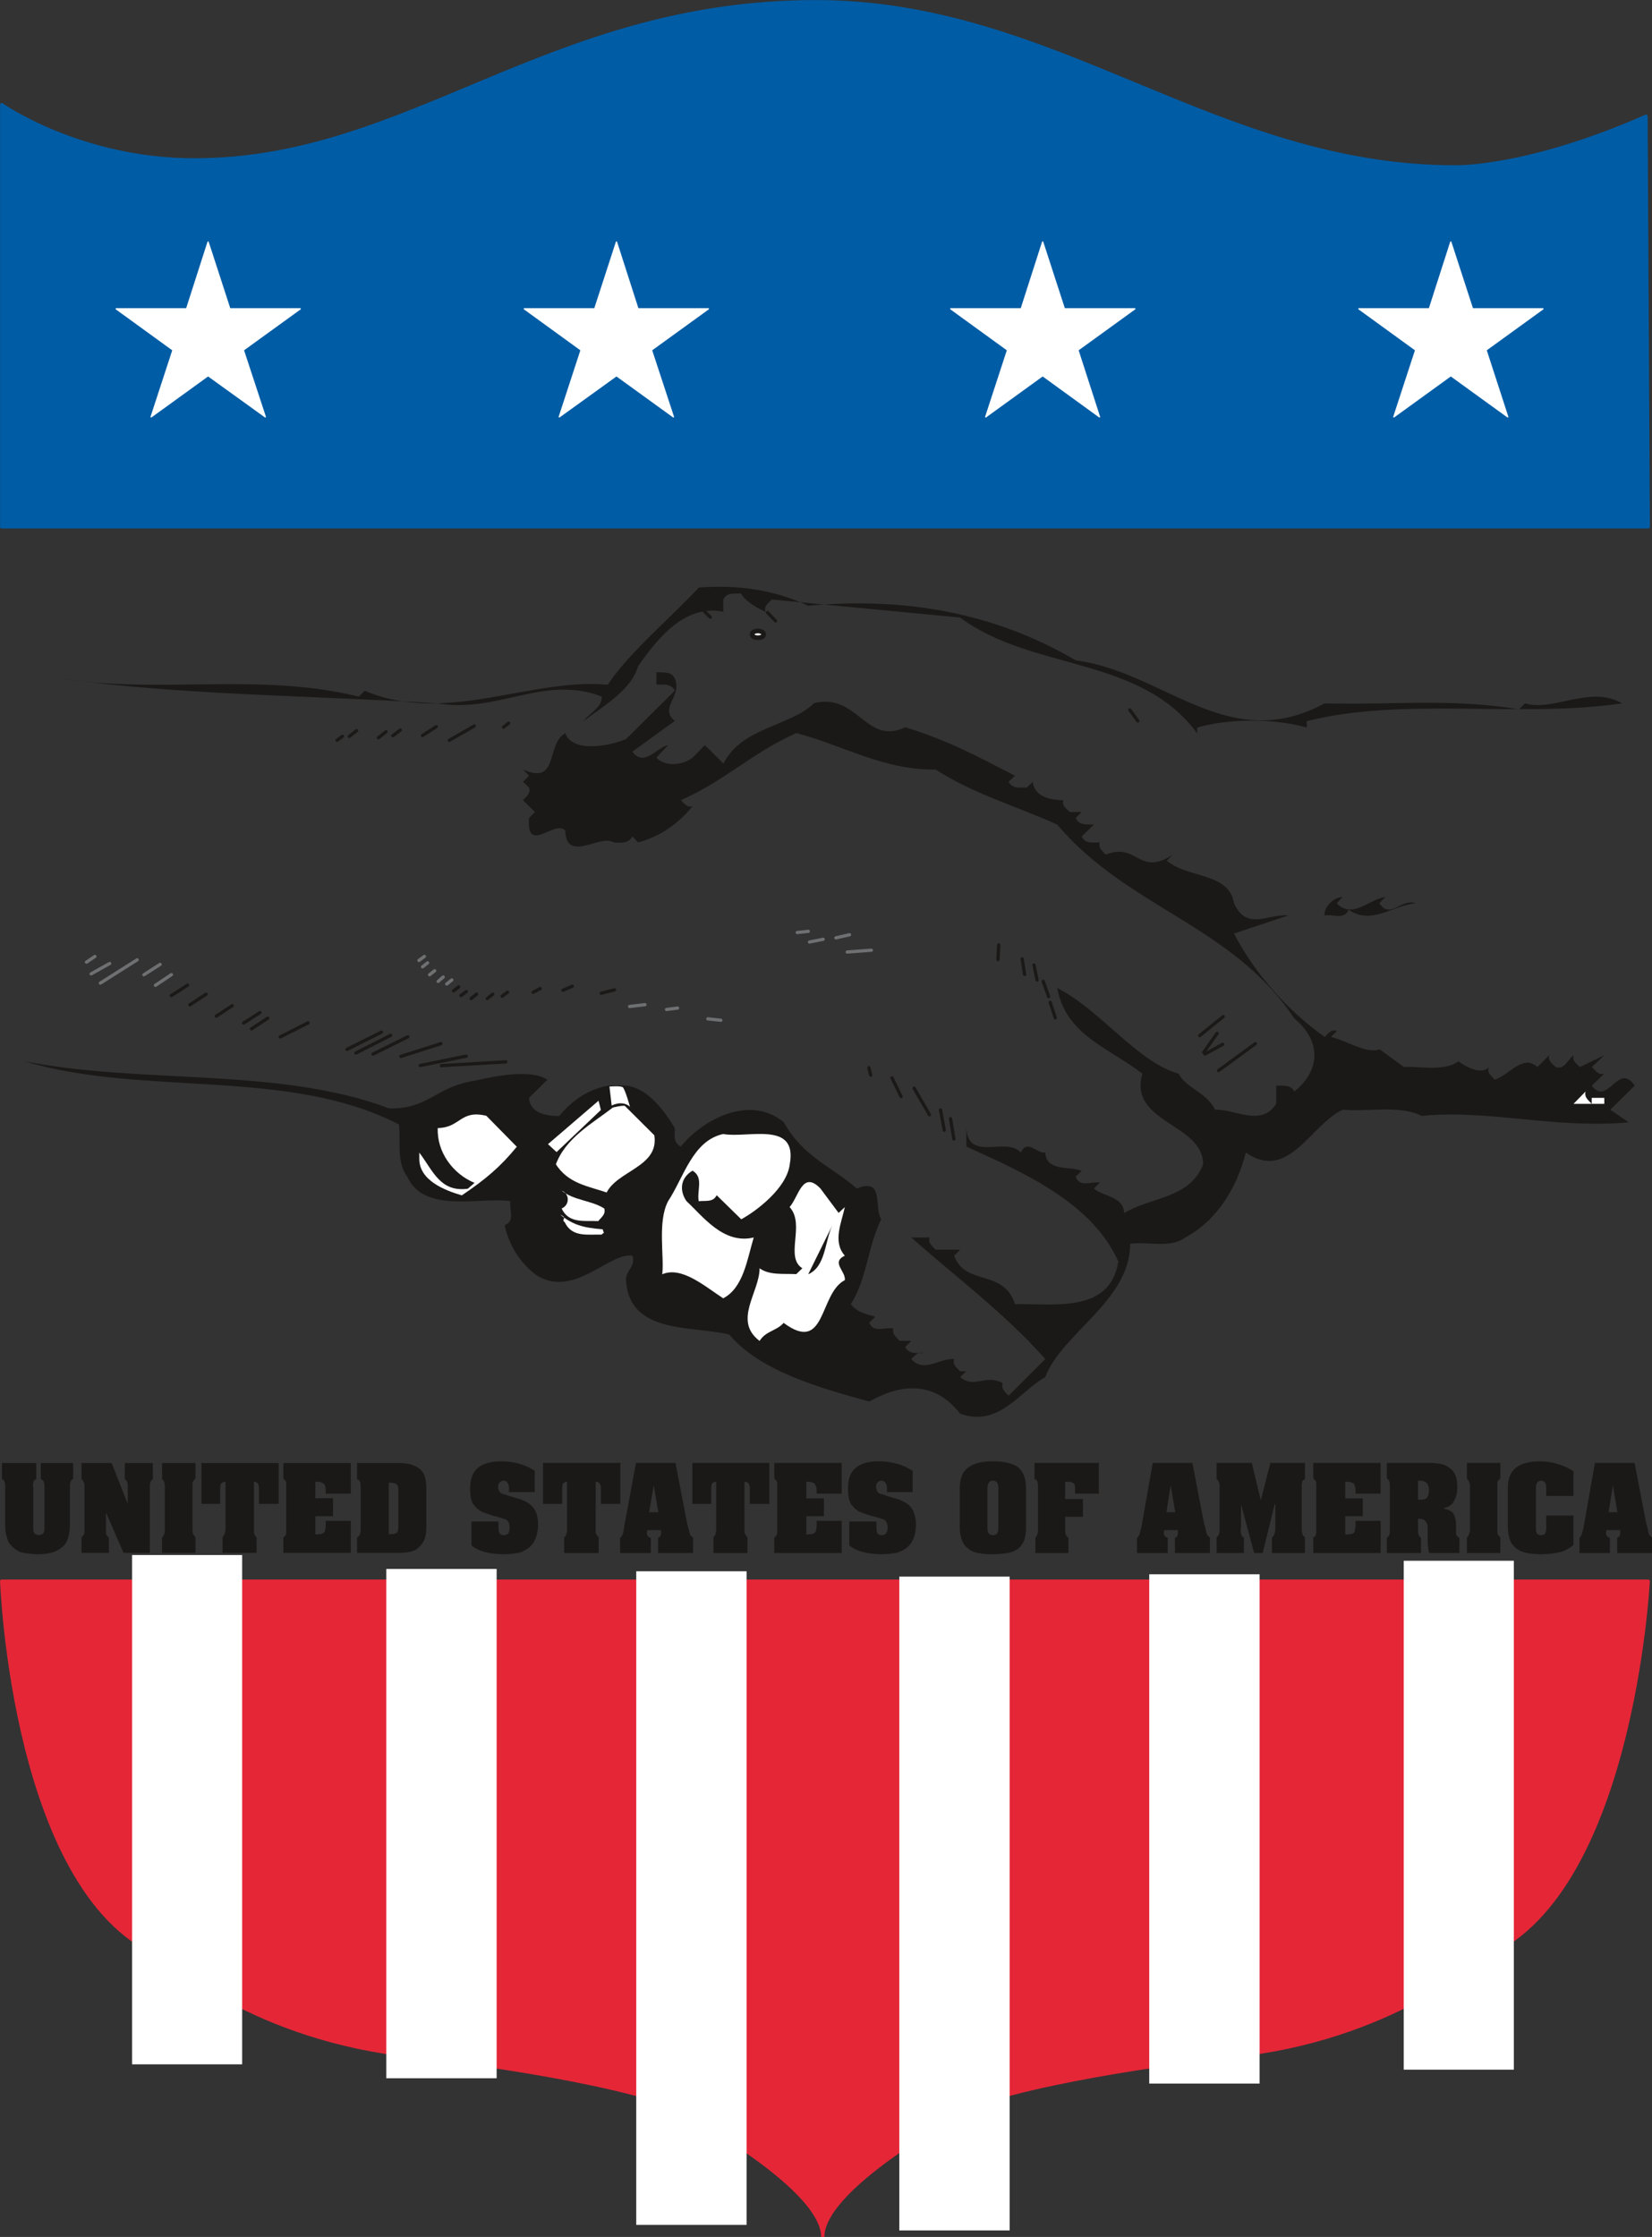 <svg xmlns="http://www.w3.org/2000/svg" xml:space="preserve" width="127.1mm" height="650.419" fill-rule="evenodd" stroke-linejoin="round" stroke-width="28.222" preserveAspectRatio="xMidYMid" version="1.2" viewBox="0 0 12710 17209"><rect x="0" y="0" width="12710" height="17209" fill="#333333" stroke="none"/><defs class="ClipPathGroup"><clipPath id="a" clipPathUnits="userSpaceOnUse"><path d="M0 0h12710v17209H0z"/></clipPath></defs><g class="SlideGroup"><g class="Slide" clip-path="url(#a)"><g class="Page"><g class="com.sun.star.drawing.ClosedBezierShape"><path fill="none" d="M470 4514h12012v1130H470z" class="BoundingBox"/><path fill="#1B1918" d="M6218 4660c773-71 1456 66 2058 420 681 89 1173 733 1915 331 556 13 970-40 1496 46l46-46c221 66 500-143 747 0-780 115-1677-52-2426 137v49c-254-71-594-71-843 0v45c-442-600-1265-476-1824-891l-1449-139c-25 28-63 48-48 94 99 43-145-46-188-140-48 3-109-13-137 46v94c-300-59-508 209-656 420-50 178-251 295-421 422 46-61 145-104 142-189-442-172-800 131-1262 52-1024-64-1903-59-2898-189 789 117 1524-50 2291 137l45-45c625 265 1278-102 1870-46 155-239 498-529 701-748 307-24 589 21 841 140Z"/></g><g class="com.sun.star.drawing.ClosedBezierShape"><path fill="none" d="M188 5171h12390v5730H188z" class="BoundingBox"/><path fill="#1B1918" d="M4677 8352c-145 28-270 106-374 233-99 3-226-23-233-139l142-140c-160-102-523 5-589 13-272 50-336 215-629 208-846-320-1900-183-2806-363 916 276 2026 45 2882 487 13 137-20 290 64 402 129 289 575 152 793 188-12 63 41 152-45 185 33 142 104 272 233 376 292 201 569-170 750-142 30 81-54 117-49 188 26 419 503 348 795 419 234 279 689 409 1077 515 242-137 501-162 699 94 300 104 447-162 655-282 127-337 656-591 653-1026 140-18 310 38 424-48 254-135 402-399 466-653 330 229 498-218 747-330 200 18 434-38 607 48 500-53 1031 102 1592 49l-142-97 188-185c-127-188-208 165-330 0l96-92c-45 13-66-23-96-51l96-91-188 91c-22-23-63-48-48-91-46 33-71 114-137 91-25-23-63-48-51-91l-91 91c-109-104-219 64-328 97-25-28-61-51-46-97-48 61-170 5-233-45-112 86-338 33-419 45l-188-137c-97 38-249-64-374-95l46-46c-46-15-66 21-94 46-290-203-544-498-698-795l419-140c-163-12-320 122-419-93-37-239-360-191-517-328l46-46c-262 173-272-99-516 0-23-28-58-48-46-94-53 0-109 13-139-46l94-91c-54-5-112 10-140-51l46-46h-92c-25-27-63-48-48-91-97 0-224-25-236-142l-46 45c-51-2-109 13-140-45l49-46c-303-157-516-272-844-373-302 144-366-267-701-186-180 178-559 186-698 465l-143-142-94 96c-68 56-210 77-279 0l91-96c-91 18-185 173-276 51l327-237c-124-99 59-190 0-325-28-60-89-45-142-50v96c53 0 114-10 142 46l-376 373c-127 53-411 109-467-46-152 87-46 404-325 280l46 48-46 46 46 45c15 44-21 69-46 97l91 91-45 46c-21 287 200 8 279 97 8 254 272 23 373 91 54 0 112 13 143-46l45 46c160-43 303-137 419-279-43 15-63-21-91-46 345-152 544-363 889-516 356 92 673 287 1072 280 292 190 625 282 935 424 546 645 1349 775 1824 1491 206 170 206 397 0 562-28-56-89-43-139-45v139c-115 181-313 41-469 46-81-147-216-157-282-277-320-91-599-489-934-659 66 363 396 458 655 659-109 381 470 381 467 699-104 264-404 249-607 373-7-130-155-124-233-188l45-46c-63-12-152 41-185-45l46-46c-97-38-270 8-280-140-66 10-137-109-188 0-112-127-404 76-419-188v142c429 194 968 430 1169 884-64 399-488 323-795 328-87-274-384-137-468-373l46-46h-188c-25-28-61-48-46-94h-142c315 282 711 574 1031 935l-282 282c-25-28-61-51-45-97-133-71-219 46-328-46l48-45h-48c-26-28-61-49-46-94-114-8-231 111-330 0 28-26 53-61 96-46-53 0-114 10-142-46l46-48h-91c-23-28-59-51-46-94-64-15-155 38-186-46l46-45c-68-21-140-33-188-97 125-196 130-444 234-653-59-86 28-327-188-236-188-168-412-241-561-510-265-219-628-18-793 187-61-33-46-88-46-142-86-142-231-343-421-327h-94Z"/></g><g class="com.sun.star.drawing.ClosedBezierShape"><path fill="none" d="M10189 6900h705v148h-705z" class="BoundingBox"/><path fill="#1B1918" d="M10284 6949c124 125 246-31 374-48l-46 48c87 128 168-41 280 0-173 15-343 172-517 49-30 84-122 30-185 46-4-69 73-143 139-143l-45 48Z"/></g><g class="com.sun.star.drawing.ClosedBezierShape"><path fill="none" d="M12105 8397h239v96h-239z" class="BoundingBox"/><path fill="#FFF" d="M12246 8492v-46h97v46h-237l93-95c-12 46 23 67 47 95Z"/></g><g class="com.sun.star.drawing.ClosedBezierShape"><path fill="none" d="M3226 8574h752v624h-752z" class="BoundingBox"/><path fill="#FFF" d="M3976 8822c-127 155-239 250-423 374-129-38-329-114-327-283v-46c106 140 160 306 373 278l52-45c-169-70-291-240-283-422 175-2 172-143 374-94l234 238Z"/></g><g class="com.sun.star.drawing.ClosedBezierShape"><path fill="none" d="M5093 8724h992v1266h-992z" class="BoundingBox"/><path fill="#FFF" d="M6076 8958c-23 183-257 359-373 422l-189-185c-28 56-84 40-138 46-17-79 41-183-48-235-96 57-101 156-46 235 122 111 282 335 517 279-51 169-79 387-235 468-144-94-320-249-469-185 17-133-38-405 45-562 120-181 188-466 424-517 189 35 575-106 512 234Z"/></g><g class="com.sun.star.drawing.ClosedBezierShape"><path fill="none" d="M5752 9094h750v1224h-750z" class="BoundingBox"/><path fill="#FFF" d="m6312 9143 46-45-46 45 140 188 48-45c-25 118-96 267 0 374-109 51 8 119 0 188-200 102-142 573-471 329-55 63-137 61-185 139-207-157 0-374 0-559 76 55 183 40 282 45l47-45c-138-87 25-336-98-471 70-79 98-286 237-143Z"/></g><g class="com.sun.star.drawing.ClosedBezierShape"><path fill="none" d="M4320 9159h333v236h-333z" class="BoundingBox"/><path fill="#FFF" d="M4649 9297c13 46-23 67-46 97-106-5-227 21-282-97 63-26 63-113 0-138 93 77 227 74 328 138Z"/></g><g class="com.sun.star.drawing.ClosedBezierShape"><path fill="none" d="M6218 9425h187v379h-187z" class="BoundingBox"/><path fill="#1B1918" d="m6218 9803 186-377c-59 125-51 319-186 377Z"/></g><g fill="none" class="com.sun.star.drawing.LineShape"><path d="M652 7345h92v71h-92z" class="BoundingBox"/><path stroke="#6E7071" stroke-linecap="round" stroke-linejoin="miter" stroke-width="25" d="m665 7402 65-44"/></g><g fill="none" class="com.sun.star.drawing.LineShape"><path d="M688 7399h170v107H688z" class="BoundingBox"/><path stroke="#6E7071" stroke-linecap="round" stroke-linejoin="miter" stroke-width="25" d="m701 7492 143-80"/></g><g fill="none" class="com.sun.star.drawing.LineShape"><path d="M759 7371h310v206H759z" class="BoundingBox"/><path stroke="#6E7071" stroke-linecap="round" stroke-linejoin="miter" stroke-width="25" d="m772 7563 283-179"/></g><g fill="none" class="com.sun.star.drawing.LineShape"><path d="M1094 7406h152v107h-152z" class="BoundingBox"/><path stroke="#6E7071" stroke-linecap="round" stroke-linejoin="miter" stroke-width="25" d="m1107 7499 125-80"/></g><g fill="none" class="com.sun.star.drawing.LineShape"><path d="M1183 7485h150v109h-150z" class="BoundingBox"/><path stroke="#6E7071" stroke-linecap="round" stroke-linejoin="miter" stroke-width="25" d="m1196 7580 123-82"/></g><g fill="none" class="com.sun.star.drawing.LineShape"><path d="M1305 7566h152v107h-152z" class="BoundingBox"/><path stroke="#1B1918" stroke-linecap="round" stroke-linejoin="miter" stroke-width="25" d="m1318 7659 125-80"/></g><g fill="none" class="com.sun.star.drawing.LineShape"><path d="M1448 7635h152v109h-152z" class="BoundingBox"/><path stroke="#1B1918" stroke-linecap="round" stroke-linejoin="miter" stroke-width="25" d="m1461 7730 125-82"/></g><g fill="none" class="com.sun.star.drawing.LineShape"><path d="M1651 7724h150v107h-150z" class="BoundingBox"/><path stroke="#1B1918" stroke-linecap="round" stroke-linejoin="miter" stroke-width="25" d="m1664 7817 123-80"/></g><g fill="none" class="com.sun.star.drawing.LineShape"><path d="M1862 7777h152v107h-152z" class="BoundingBox"/><path stroke="#1B1918" stroke-linecap="round" stroke-linejoin="miter" stroke-width="25" d="m1875 7870 125-80"/></g><g fill="none" class="com.sun.star.drawing.LineShape"><path d="M1922 7820h152v109h-152z" class="BoundingBox"/><path stroke="#1B1918" stroke-linecap="round" stroke-linejoin="miter" stroke-width="25" d="m1935 7915 125-82"/></g><g fill="none" class="com.sun.star.drawing.LineShape"><path d="M2143 7856h241v135h-241z" class="BoundingBox"/><path stroke="#1B1918" stroke-linecap="round" stroke-linejoin="miter" stroke-width="25" d="m2156 7977 214-108"/></g><g fill="none" class="com.sun.star.drawing.LineShape"><path d="M2657 7927h292v160h-292z" class="BoundingBox"/><path stroke="#1B1918" stroke-linecap="round" stroke-linejoin="miter" stroke-width="25" d="m2670 8073 265-133"/></g><g fill="none" class="com.sun.star.drawing.LineShape"><path d="M2725 7952h295v163h-295z" class="BoundingBox"/><path stroke="#1B1918" stroke-linecap="round" stroke-linejoin="miter" stroke-width="25" d="m2738 8101 268-136"/></g><g fill="none" class="com.sun.star.drawing.LineShape"><path d="M2857 7963h295v160h-295z" class="BoundingBox"/><path stroke="#1B1918" stroke-linecap="round" stroke-linejoin="miter" stroke-width="25" d="m2870 8109 268-133"/></g><g fill="none" class="com.sun.star.drawing.LineShape"><path d="M3071 8016h335v125h-335z" class="BoundingBox"/><path stroke="#1B1918" stroke-linecap="round" stroke-linejoin="miter" stroke-width="25" d="m3084 8127 308-98"/></g><g fill="none" class="com.sun.star.drawing.LineShape"><path d="M3220 8112h381v99h-381z" class="BoundingBox"/><path stroke="#1B1918" stroke-linecap="round" stroke-linejoin="miter" stroke-width="25" d="m3233 8197 354-72"/></g><g fill="none" class="com.sun.star.drawing.LineShape"><path d="M3383 8156h523v56h-523z" class="BoundingBox"/><path stroke="#1B1918" stroke-linecap="round" stroke-linejoin="miter" stroke-width="25" d="m3396 8198 496-29"/></g><g class="com.sun.star.drawing.ClosedBezierShape"><path fill="none" d="M4237 8471h838v749h-838z" class="BoundingBox"/><path fill="#FFF" d="m4816 8491 235 234c46 270-301 293-374 471-153-54-319-71-420-237 76-216 290-331 450-455 0 0 81-22 109-13Z"/><path fill="none" stroke="#1B1918" stroke-linecap="square" stroke-linejoin="miter" stroke-width="36" d="m4816 8491 235 234c46 270-301 293-374 471-153-54-319-71-420-237 76-216 290-331 450-455 0 0 81-22 109-13Z"/></g><g class="com.sun.star.drawing.ClosedBezierShape"><path fill="none" d="M4689 8357h159v160h-159z" class="BoundingBox"/><path fill="#FFF" d="M4689 8359s84-7 102 5c18 13 56 151 56 151s-48-54-141-10l-17-146Z"/></g><g class="com.sun.star.drawing.PolyPolygonShape"><path fill="none" d="M4216 8468h408v396h-408z" class="BoundingBox"/><path fill="#FFF" d="m4282 8863 341-324-18-71-389 334 66 61Z"/></g><g class="com.sun.star.drawing.ClosedBezierShape"><path fill="none" d="M4310 9345h338v155h-338z" class="BoundingBox"/><path fill="#FFF" d="M4637 9457c12 46 17 13-8 41-108-3-227 23-284-95-33-25 28-33-35-58 97 76 171 100 327 112Z"/></g><g fill="none" class="com.sun.star.drawing.LineShape"><path d="M2580 5651h69v58h-69z" class="BoundingBox"/><path stroke="#1B1918" stroke-linecap="round" stroke-linejoin="miter" stroke-width="25" d="m2593 5695 42-31"/></g><g fill="none" class="com.sun.star.drawing.LineShape"><path d="M2674 5608h84v71h-84z" class="BoundingBox"/><path stroke="#1B1918" stroke-linecap="round" stroke-linejoin="miter" stroke-width="25" d="m2687 5665 57-44"/></g><g fill="none" class="com.sun.star.drawing.LineShape"><path d="M2898 5616h86v74h-86z" class="BoundingBox"/><path stroke="#1B1918" stroke-linecap="round" stroke-linejoin="miter" stroke-width="25" d="m2911 5676 59-47"/></g><g fill="none" class="com.sun.star.drawing.LineShape"><path d="M3010 5603h84v71h-84z" class="BoundingBox"/><path stroke="#1B1918" stroke-linecap="round" stroke-linejoin="miter" stroke-width="25" d="m3023 5660 57-44"/></g><g fill="none" class="com.sun.star.drawing.LineShape"><path d="M3238 5578h132v94h-132z" class="BoundingBox"/><path stroke="#1B1918" stroke-linecap="round" stroke-linejoin="miter" stroke-width="25" d="m3251 5658 105-67"/></g><g fill="none" class="com.sun.star.drawing.LineShape"><path d="M3444 5572h219v137h-219z" class="BoundingBox"/><path stroke="#1B1918" stroke-linecap="round" stroke-linejoin="miter" stroke-width="25" d="m3457 5695 192-110"/></g><g fill="none" class="com.sun.star.drawing.LineShape"><path d="M3861 5550h66v58h-66z" class="BoundingBox"/><path stroke="#1B1918" stroke-linecap="round" stroke-linejoin="miter" stroke-width="25" d="m3874 5594 39-31"/></g><g fill="none" class="com.sun.star.drawing.LineShape"><path d="M3210 7345h69v58h-69z" class="BoundingBox"/><path stroke="#6E7071" stroke-linecap="round" stroke-linejoin="miter" stroke-width="25" d="m3223 7389 42-31"/></g><g fill="none" class="com.sun.star.drawing.LineShape"><path d="M3238 7394h66v58h-66z" class="BoundingBox"/><path stroke="#6E7071" stroke-linecap="round" stroke-linejoin="miter" stroke-width="25" d="m3251 7438 39-31"/></g><g fill="none" class="com.sun.star.drawing.LineShape"><path d="M3292 7455h66v58h-66z" class="BoundingBox"/><path stroke="#6E7071" stroke-linecap="round" stroke-linejoin="miter" stroke-width="25" d="m3305 7499 39-31"/></g><g fill="none" class="com.sun.star.drawing.LineShape"><path d="M3358 7503h66v61h-66z" class="BoundingBox"/><path stroke="#6E7071" stroke-linecap="round" stroke-linejoin="miter" stroke-width="25" d="m3371 7550 39-34"/></g><g fill="none" class="com.sun.star.drawing.LineShape"><path d="M3424 7526h66v58h-66z" class="BoundingBox"/><path stroke="#6E7071" stroke-linecap="round" stroke-linejoin="miter" stroke-width="25" d="m3437 7570 39-31"/></g><g fill="none" class="com.sun.star.drawing.LineShape"><path d="M3477 7579h66v58h-66z" class="BoundingBox"/><path stroke="#1B1918" stroke-linecap="round" stroke-linejoin="miter" stroke-width="25" d="m3490 7623 39-31"/></g><g fill="none" class="com.sun.star.drawing.LineShape"><path d="M3533 7615h69v58h-69z" class="BoundingBox"/><path stroke="#1B1918" stroke-linecap="round" stroke-linejoin="miter" stroke-width="25" d="m3546 7659 42-31"/></g><g fill="none" class="com.sun.star.drawing.LineShape"><path d="M3612 7635h69v61h-69z" class="BoundingBox"/><path stroke="#1B1918" stroke-linecap="round" stroke-linejoin="miter" stroke-width="25" d="m3625 7682 42-34"/></g><g fill="none" class="com.sun.star.drawing.LineShape"><path d="M3736 7635h69v61h-69z" class="BoundingBox"/><path stroke="#1B1918" stroke-linecap="round" stroke-linejoin="miter" stroke-width="25" d="m3749 7682 42-34"/></g><g fill="none" class="com.sun.star.drawing.LineShape"><path d="M3850 7620h69v58h-69z" class="BoundingBox"/><path stroke="#1B1918" stroke-linecap="round" stroke-linejoin="miter" stroke-width="25" d="m3863 7664 42-31"/></g><g fill="none" class="com.sun.star.drawing.LineShape"><path d="M4089 7592h81v56h-81z" class="BoundingBox"/><path stroke="#1B1918" stroke-linecap="round" stroke-linejoin="miter" stroke-width="25" d="m4102 7634 54-29"/></g><g fill="none" class="com.sun.star.drawing.LineShape"><path d="M4318 7574h99v58h-99z" class="BoundingBox"/><path stroke="#1B1918" stroke-linecap="round" stroke-linejoin="miter" stroke-width="25" d="m4331 7618 72-31"/></g><g fill="none" class="com.sun.star.drawing.LineShape"><path d="M4612 7602h130v53h-130z" class="BoundingBox"/><path stroke="#1B1918" stroke-linecap="round" stroke-linejoin="miter" stroke-width="25" d="m4625 7641 103-26"/></g><g fill="none" class="com.sun.star.drawing.LineShape"><path d="M4831 7716h145v41h-145z" class="BoundingBox"/><path stroke="#6E7071" stroke-linecap="round" stroke-linejoin="miter" stroke-width="25" d="m4844 7743 118-14"/></g><g fill="none" class="com.sun.star.drawing.LineShape"><path d="M5115 7742h112v38h-112z" class="BoundingBox"/><path stroke="#6E7071" stroke-linecap="round" stroke-linejoin="miter" stroke-width="25" d="m5128 7766 85-11"/></g><g fill="none" class="com.sun.star.drawing.LineShape"><path d="M5433 7825h127v38h-127z" class="BoundingBox"/><path stroke="#6E7071" stroke-linecap="round" stroke-linejoin="miter" stroke-width="25" d="m5446 7838 100 11"/></g><g fill="none" class="com.sun.star.drawing.LineShape"><path d="M6215 7213h132v48h-132z" class="BoundingBox"/><path stroke="#6E7071" stroke-linecap="round" stroke-linejoin="miter" stroke-width="25" d="m6228 7247 105-21"/></g><g fill="none" class="com.sun.star.drawing.LineShape"><path d="M6121 7152h112v36h-112z" class="BoundingBox"/><path stroke="#6E7071" stroke-linecap="round" stroke-linejoin="miter" stroke-width="25" d="m6134 7174 85-9"/></g><g fill="none" class="com.sun.star.drawing.LineShape"><path d="M6418 7178h132v51h-132z" class="BoundingBox"/><path stroke="#6E7071" stroke-linecap="round" stroke-linejoin="miter" stroke-width="25" d="m6431 7215 105-24"/></g><g fill="none" class="com.sun.star.drawing.LineShape"><path d="M6505 7297h213v41h-213z" class="BoundingBox"/><path stroke="#6E7071" stroke-linecap="round" stroke-linejoin="miter" stroke-width="25" d="m6518 7324 186-14"/></g><g fill="none" class="com.sun.star.drawing.LineShape"><path d="M7665 7256h33v140h-33z" class="BoundingBox"/><path stroke="#1B1918" stroke-linecap="round" stroke-linejoin="miter" stroke-width="25" d="m7678 7382 6-113"/></g><g fill="none" class="com.sun.star.drawing.LineShape"><path d="M7851 7363h46v147h-46z" class="BoundingBox"/><path stroke="#1B1918" stroke-linecap="round" stroke-linejoin="miter" stroke-width="25" d="m7883 7496-19-120"/></g><g fill="none" class="com.sun.star.drawing.LineShape"><path d="M7942 7411h51v142h-51z" class="BoundingBox"/><path stroke="#1B1918" stroke-linecap="round" stroke-linejoin="miter" stroke-width="25" d="m7979 7539-24-115"/></g><g fill="none" class="com.sun.star.drawing.LineShape"><path d="M8013 7536h69v145h-69z" class="BoundingBox"/><path stroke="#1B1918" stroke-linecap="round" stroke-linejoin="miter" stroke-width="25" d="m8068 7667-42-118"/></g><g fill="none" class="com.sun.star.drawing.LineShape"><path d="M8067 7698h66v147h-66z" class="BoundingBox"/><path stroke="#1B1918" stroke-linecap="round" stroke-linejoin="miter" stroke-width="25" d="m8119 7831-39-120"/></g><g fill="none" class="com.sun.star.drawing.LineShape"><path d="M7300 8593h53v183h-53z" class="BoundingBox"/><path stroke="#1B1918" stroke-linecap="round" stroke-linejoin="miter" stroke-width="25" d="m7339 8762-26-156"/></g><g fill="none" class="com.sun.star.drawing.LineShape"><path d="M7223 8526h56v183h-56z" class="BoundingBox"/><path stroke="#1B1918" stroke-linecap="round" stroke-linejoin="miter" stroke-width="25" d="m7265 8695-29-156"/></g><g fill="none" class="com.sun.star.drawing.LineShape"><path d="M7020 8359h145v231h-145z" class="BoundingBox"/><path stroke="#1B1918" stroke-linecap="round" stroke-linejoin="miter" stroke-width="25" d="m7151 8576-118-204"/></g><g fill="none" class="com.sun.star.drawing.LineShape"><path d="M6850 8280h97v170h-97z" class="BoundingBox"/><path stroke="#1B1918" stroke-linecap="round" stroke-linejoin="miter" stroke-width="25" d="m6933 8436-70-143"/></g><g fill="none" class="com.sun.star.drawing.LineShape"><path d="M6672 8201h41v84h-41z" class="BoundingBox"/><path stroke="#1B1918" stroke-linecap="round" stroke-linejoin="miter" stroke-width="25" d="m6699 8271-14-57"/></g><g fill="none" class="com.sun.star.drawing.LineShape"><path d="M9217 7808h208v173h-208z" class="BoundingBox"/><path stroke="#1B1918" stroke-linecap="round" stroke-linejoin="miter" stroke-width="25" d="m9230 7967 181-146"/></g><g fill="none" class="com.sun.star.drawing.LineShape"><path d="M9248 7937h130v173h-130z" class="BoundingBox"/><path stroke="#1B1918" stroke-linecap="round" stroke-linejoin="miter" stroke-width="25" d="m9261 8096 103-146"/></g><g fill="none" class="com.sun.star.drawing.LineShape"><path d="M9258 8021h163v102h-163z" class="BoundingBox"/><path stroke="#1B1918" stroke-linecap="round" stroke-linejoin="miter" stroke-width="25" d="m9271 8109 136-75"/></g><g fill="none" class="com.sun.star.drawing.LineShape"><path d="M9362 8016h310v234h-310z" class="BoundingBox"/><path stroke="#1B1918" stroke-linecap="round" stroke-linejoin="miter" stroke-width="25" d="m9375 8236 283-207"/></g><g fill="none" class="com.sun.star.drawing.LineShape"><path d="M8679 5448h89v112h-89z" class="BoundingBox"/><path stroke="#1B1918" stroke-linecap="round" stroke-linejoin="miter" stroke-width="25" d="m8754 5546-62-85"/></g><g fill="none" class="com.sun.star.drawing.LineShape"><path d="M5892 4699h89v92h-89z" class="BoundingBox"/><path stroke="#1B1918" stroke-linecap="round" stroke-linejoin="miter" stroke-width="25" d="m5905 4712 62 65"/></g><g fill="none" class="com.sun.star.drawing.LineShape"><path d="M5390 4673h89v89h-89z" class="BoundingBox"/><path stroke="#1B1918" stroke-linecap="round" stroke-linejoin="miter" stroke-width="25" d="m5403 4686 62 62"/></g><g class="com.sun.star.drawing.ClosedBezierShape"><path fill="none" d="M5768 4836h127v90h-127z" class="BoundingBox"/><path fill="#FFF" d="M5830 4906c26 0 46-10 46-26 0-14-20-26-46-26-24 0-44 12-44 26 0 16 20 26 44 26Z"/><path fill="none" stroke="#1B1918" stroke-linecap="square" stroke-linejoin="miter" stroke-width="36" d="M5830 4906c26 0 46-10 46-26 0-14-20-26-46-26-24 0-44 12-44 26 0 16 20 26 44 26Z"/></g><g class="com.sun.star.drawing.ClosedBezierShape"><path fill="none" d="M0 0h12695v4067H0z" class="BoundingBox"/><path fill="#005CA5" d="M13 4053V805s601 425 1483 425C3154 1230 4212 13 6277 13c1852 0 3068 1271 4921 1271 0 0 549 15 1466-390l17 3159H13Z"/><path fill="none" stroke="#005CA5" stroke-linecap="round" stroke-linejoin="miter" stroke-width="25" d="M13 4053V805s601 425 1483 425C3154 1230 4212 13 6277 13c1852 0 3068 1271 4921 1271 0 0 549 15 1466-390l17 3159H13Z"/></g><g class="com.sun.star.drawing.ClosedBezierShape"><path fill="none" d="M0 12151h12696v5059H0z" class="BoundingBox"/><path fill="#E52637" d="M13 12164s88 2453 1254 2894c0 0 686 635 1921 759 0 0 1288 140 1959 371 0 0 1183 617 1183 1021 0-404 1182-1021 1182-1021 670-231 1958-371 1958-371 1235-124 1924-759 1924-759 1163-441 1287-2894 1287-2894H13Z"/><path fill="none" stroke="#E52637" stroke-linecap="round" stroke-linejoin="miter" stroke-width="25" d="M13 12164s88 2453 1254 2894c0 0 686 635 1921 759 0 0 1288 140 1959 371 0 0 1183 617 1183 1021 0-404 1182-1021 1182-1021 670-231 1958-371 1958-371 1235-124 1924-759 1924-759 1163-441 1287-2894 1287-2894H13Z"/></g><g class="com.sun.star.drawing.PolyPolygonShape"><path fill="none" d="M1015 11963h849v3919h-849z" class="BoundingBox"/><path fill="#FFF" d="M1016 15881v-3918h847v3918h-847Z"/></g><g class="com.sun.star.drawing.PolyPolygonShape"><path fill="none" d="M4894 12088h851v5029h-851z" class="BoundingBox"/><path fill="#FFF" d="M4895 17116v-5028h849v5028h-849Z"/></g><g class="com.sun.star.drawing.PolyPolygonShape"><path fill="none" d="M2971 12070h851v3919h-851z" class="BoundingBox"/><path fill="#FFF" d="M2972 15988v-3918h849v3918h-849Z"/></g><g class="com.sun.star.drawing.PolyPolygonShape"><path fill="none" d="M10800 12007h848v3916h-848z" class="BoundingBox"/><path fill="#FFF" d="M11647 15922v-3915h-847v3915h847Z"/></g><g class="com.sun.star.drawing.PolyPolygonShape"><path fill="none" d="M6919 12129h850v5031h-850z" class="BoundingBox"/><path fill="#FFF" d="M7768 17159v-5030h-849v5030h849Z"/></g><g class="com.sun.star.drawing.PolyPolygonShape"><path fill="none" d="M8842 12111h850v3919h-850z" class="BoundingBox"/><path fill="#FFF" d="M9691 16029v-3918h-849v3918h849Z"/></g><g class="com.sun.star.drawing.PolyPolygonShape"><path fill="none" d="M878 1845h1449v1377H878z" class="BoundingBox"/><path fill="#FFF" d="m1163 3207 168-514-437-317h542l165-514 167 514h542l-438 317 169 514-440-317-438 317Z"/><path fill="none" stroke="#FFF" stroke-linejoin="miter" stroke-width="10" d="m1163 3207 168-514-437-317h542l165-514 167 514h542l-438 317 169 514-440-317-438 317Z"/></g><g class="com.sun.star.drawing.PolyPolygonShape"><path fill="none" d="M4018 1845h1449v1377H4018z" class="BoundingBox"/><path fill="#FFF" d="m4303 3207 168-514-437-317h542l167-514 165 514h542l-438 317 169 514-438-317-440 317Z"/><path fill="none" stroke="#FFF" stroke-linejoin="miter" stroke-width="10" d="m4303 3207 168-514-437-317h542l167-514 165 514h542l-438 317 169 514-438-317-440 317Z"/></g><g class="com.sun.star.drawing.PolyPolygonShape"><path fill="none" d="M7299 1845h1449v1377H7299z" class="BoundingBox"/><path fill="#FFF" d="m7584 3207 168-514-437-317h542l165-514 167 514h542l-438 317 166 514-437-317-438 317Z"/><path fill="none" stroke="#FFF" stroke-linejoin="miter" stroke-width="10" d="m7584 3207 168-514-437-317h542l165-514 167 514h542l-438 317 166 514-437-317-438 317Z"/></g><g class="com.sun.star.drawing.PolyPolygonShape"><path fill="none" d="M10439 1845h1449v1377h-1449z" class="BoundingBox"/><path fill="#FFF" d="m10724 3207 168-514-437-317h542l165-514 167 514h542l-438 317 167 514-438-317-438 317Z"/><path fill="none" stroke="#FFF" stroke-linejoin="miter" stroke-width="10" d="m10724 3207 168-514-437-317h542l165-514 167 514h542l-438 317 167 514-438-317-438 317Z"/></g><g class="com.sun.star.drawing.ClosedBezierShape"><path fill="none" d="M8748 11242h3964v717H8748z" class="BoundingBox"/><path fill="#1B1918" d="m12444 11634-35-206v-3l-33 209h68Zm0 0Zm132-380 87 453c10 33 15 56 17 69 3 16 5 26 11 34 7 8 12 13 20 18v119h-269v-117c15-5 23-15 23-35v-24h-105c0 2-2 11-5 24 3 20 16 33 31 35v117h-234v-117c8-7 13-15 18-28 2-12 10-31 13-51l88-497h305Zm0 0Zm-680 255v-61c0-20-3-34-8-41-8-11-18-16-31-16-27 0-40 21-40 57v308c0 20 2 36 10 44 8 7 15 10 30 10 13 0 26-5 31-13 5-7 8-24 8-41v-97h210v227c-25 20-53 38-81 48-30 11-58 13-86 18-28 3-54 5-82 5-58 0-109-7-147-20-35-13-63-38-84-69-15-33-25-73-25-125v-300c0-135 81-201 249-201 33 0 66 5 96 10 31 7 61 17 87 28 28 10 51 25 73 38v191h-210Zm0 0Zm-610-255h257v120c-8 7-13 12-16 17-5 5-7 13-7 18v344c0 23 0 39 2 47 5 5 10 18 21 28v119h-257v-119c8-8 13-13 15-23 3-8 8-18 8-34v-343c0-21-10-42-23-49v-125Zm0 0Zm-376 137v146h20c26 0 41-5 49-15 10-15 15-31 15-56 0-23-5-43-15-54-11-13-23-18-44-21h-25Zm0 0Zm-240-137h329c30 0 66 3 96 10 28 8 56 23 82 51 25 28 35 69 35 126 0 38-7 73-23 101-10 31-38 48-81 61v3c23 5 41 10 54 20 12 5 20 15 27 33 6 13 13 36 13 61v51c0 19 0 29 3 36 2 11 10 16 23 23v117h-232c-5-13-7-30-10-51-2-23-2-51-2-86v-62c0-20-8-33-16-43-7-15-27-21-58-21v98c0 20 8 38 23 48v117h-263v-117c8-7 18-15 21-28 2-10 2-26 2-46v-333c0-11-2-24-5-29-2-8-10-13-18-20v-120Zm0 0Zm-566 0h518v237h-193v-22c0-21-3-33-8-44-2-11-10-16-20-18-10-8-28-8-51-8v128h135v137h-135v141c18 0 33-3 41-3 10-2 15-5 23-7 5-5 10-13 10-24 2-8 5-23 5-38v-33h193v247h-518v-119c13-5 18-13 20-23 3-8 3-23 3-37v-335c0-16 0-26-3-37-2-7-10-12-20-22v-120Zm0 0Zm-744 0h271l69 288 74-288h266v125c-7 5-17 10-20 15-2 10-5 20-5 34v333c0 18 3 34 5 41 3 8 10 18 20 26v119h-254v-119c11-8 16-18 18-26 3-7 8-20 8-39v-190h-5l-92 374h-66l-101-374v188c0 2-3 7-3 10 0 19 3 29 5 34 3 10 8 18 20 23v119h-210v-119c12-10 23-28 23-55v-345c0-24-11-42-23-49v-125Zm0 0Zm-318 380-35-206v-3l-33 209h68Zm0 0Zm132-380 87 453c10 33 15 56 17 69 3 16 5 26 11 34 7 8 12 13 20 18v119h-269v-117c15-5 22-15 22-35v-24h-104c0 2-2 11-5 24 3 20 15 33 31 35v117h-236v-117c10-7 15-15 20-28 2-12 7-31 13-51l88-497h305Z"/></g><g class="com.sun.star.drawing.ClosedBezierShape"><path fill="none" d="M7384 11242h1071v717H7384z" class="BoundingBox"/><path fill="#1B1918" d="M7959 11254h495v237h-183v-28c0-17 0-30-3-40-2-9-10-14-17-16-8-8-21-8-36-8h-20v133h137v137h-137v99c0 19 2 29 5 37 2 10 10 18 20 23v119h-254v-119c13-10 20-31 20-57v-328c0-24-2-36-5-47-5-10-10-15-22-17v-125Zm0 0Zm-278 502v-308c0-36-13-57-41-57s-43 21-43 57v308c0 39 15 54 43 54 13 0 25-5 31-13 7-7 10-24 10-41Zm0 0Zm-297-5v-298c0-49 10-92 27-123 21-30 49-53 89-68 36-13 84-20 140-20 86 0 150 15 193 45 41 36 61 87 61 166v298c0 39-5 69-13 97-12 25-25 48-45 64-23 17-49 30-82 35-30 5-71 10-114 10-46 0-81-2-117-10-30-5-58-18-76-35-23-16-38-39-48-67-8-25-15-55-15-94Z"/></g><g class="com.sun.star.drawing.ClosedBezierShape"><path fill="none" d="M3617 11242h3431v717H3617z" class="BoundingBox"/><path fill="#1B1918" d="M6534 11705h209v40c0 21 2 37 7 50 5 10 21 15 36 15 13 0 23-5 30-13 8-10 13-26 13-44v-10c0-5-2-8-2-10-3-21-13-36-26-43-15-6-41-13-76-23-36-8-66-21-97-31-30-10-50-28-66-48-17-15-25-36-30-58-5-23-8-49-8-82 0-138 76-206 236-206 97 0 183 22 262 73v164h-198v-26c0-36-13-59-38-62-28 0-43 16-46 45 0 15 5 30 10 38 5 12 23 20 49 25 5 3 17 8 43 15 25 8 48 13 63 18 16 5 31 13 43 18 21 10 39 23 51 35 15 16 26 33 33 56 10 26 15 56 15 94-2 67-20 121-53 156-23 23-53 41-89 54-38 7-81 12-127 12-104-2-185-20-244-68v-184Zm0 0Zm-577-451h519v237h-193v-22c0-21-3-33-10-44-3-11-10-16-18-18-13-8-28-8-51-8v128h135v137h-135v141c15 0 31-3 38-3 13-2 18-5 23-7 5-5 13-13 13-24 2-8 5-23 5-38v-33h193v247h-519v-119c10-5 15-13 20-23 3-8 3-23 3-37v-335c0-16 0-26-3-37-5-7-13-12-20-22v-120Zm0 0Zm-630 0h592v316h-150v-119c0-34-15-52-36-52h-5v367c0 21 0 34 8 39 2 10 7 15 15 20v122h-262v-122c8-5 13-15 16-23 2-10 5-23 5-39v-364c-15 0-28 8-33 15-3 9-5 24-5 39v117h-145v-316Zm0 0Zm-262 380-35-206v-3l-36 209h71Zm0 0Zm132-380 87 453c7 33 15 56 18 69 2 16 5 26 10 34s12 13 20 18v119h-269v-117c12-5 23-15 23-35v-24h-105c0 2-2 11-5 24 3 20 13 33 31 35v117h-236v-117c10-7 15-15 20-28 3-12 8-31 10-51l92-497h304Zm0 0Zm-1019 0h595v316h-150v-119c0-34-15-52-38-52h-2v367c0 21 0 34 7 39 3 10 8 15 16 20v122h-266v-122c11-5 16-15 18-23 3-10 5-23 5-39v-364c-15 0-28 8-33 15-2 9-5 24-5 39v117h-147v-316Zm0 0Zm-551 451h208v40c0 21 2 37 8 50 5 10 20 15 35 15 13 0 23-5 33-13 5-10 10-26 10-44v-10c0-5-2-8-2-10-3-21-13-36-26-43-15-6-38-13-76-23-35-8-66-21-94-31-30-10-53-28-68-48-16-15-26-36-31-58-5-23-7-49-7-82 0-138 78-206 238-206 94 0 181 22 259 73v164h-198v-26c0-36-12-59-38-62-28 0-43 16-46 45 0 15 5 30 11 38 5 12 22 20 48 25 5 3 20 8 46 15 22 8 45 13 61 18 15 5 30 13 43 18 20 10 38 23 50 35 16 16 26 33 36 56 8 26 13 56 13 94-3 67-21 121-54 156-22 23-53 41-88 54-39 7-82 12-127 12-105-2-186-20-244-68v-184Z"/></g><g class="com.sun.star.drawing.ClosedBezierShape"><path fill="none" d="M14 11255h3267v703H14z" class="BoundingBox"/><path fill="#1B1918" d="M2991 11407v395h25c15 0 31-5 38-13 8-8 11-23 11-48v-271c0-25-3-43-13-50-8-8-26-13-46-13h3-18Zm0 0Zm-244-152h323c48 0 88 7 119 22 30 13 56 33 71 61 13 28 20 66 20 110v308c0 35-5 66-17 94-13 28-36 53-66 74-31 15-74 22-127 22h-323v-119c10-5 18-13 23-23 2-10 5-25 5-40v-327c0-17-3-30-5-40-8-8-13-16-23-18v-124Zm0 0Zm-567 0h519v236h-193v-23c0-20-3-33-8-43s-13-16-20-18c-13-8-29-8-52-8v127h136v138h-136v140c18 0 30-2 39-2 13-3 18-5 23-8 5-5 13-13 13-23 2-7 5-23 5-38v-33h193v246h-519v-119c10-5 17-13 20-23 2-7 2-23 2-35v-337c0-15 0-25-2-35-3-8-13-13-20-23v-119Zm0 0Zm-630 0h594v314h-152v-119c0-33-13-51-36-51h-2v367c0 20 0 33 5 38 2 10 7 15 15 20v122h-262v-122c8-5 13-15 15-22 3-11 8-23 8-38v-365c-18 0-28 8-35 16-3 7-6 22-6 38v116h-144v-314Zm0 0Zm-303 0h257v119c-8 7-13 13-15 18-5 5-8 12-8 17v344c0 23 0 38 3 46 5 5 10 18 20 28v119h-257v-119c8-8 13-13 16-23 2-7 5-18 5-33v-344c0-20-8-40-21-48v-124Zm0 0Zm-620 0h232l124 314v-142c0-20-7-38-23-48v-124h216v124c-7 5-12 10-17 18-3 10-6 18-6 30v519H950l-133-307h-2v122c0 18 0 33 2 41 3 7 8 17 21 25v119H627v-119c7-8 12-13 15-18 5-5 8-15 8-35v-342c0-15-3-25-8-33-3-7-8-15-15-20v-124Zm0 0Zm-612 0h264v124c-10 5-18 10-21 18-2 10-2 20-5 38 3 2 3 5 3 10v319c0 30 15 45 43 45 13 0 25-5 33-12 5-8 10-21 10-33v-322c0-17-2-30-5-43-2-7-10-15-23-20v-124h249v124c-13 5-18 10-20 18-3 10-5 23-5 38v293c0 46-8 89-21 124-15 33-45 64-94 84-33 13-76 21-137 21-5 0-17 0-35-3-18 0-36-3-54-5-15-3-33-5-45-10-28-13-49-31-64-48-18-16-30-39-35-67-11-25-13-55-13-96v-291c0-17-3-28-5-38-3-7-8-15-20-20v-124Z"/></g></g></g></g></svg>
